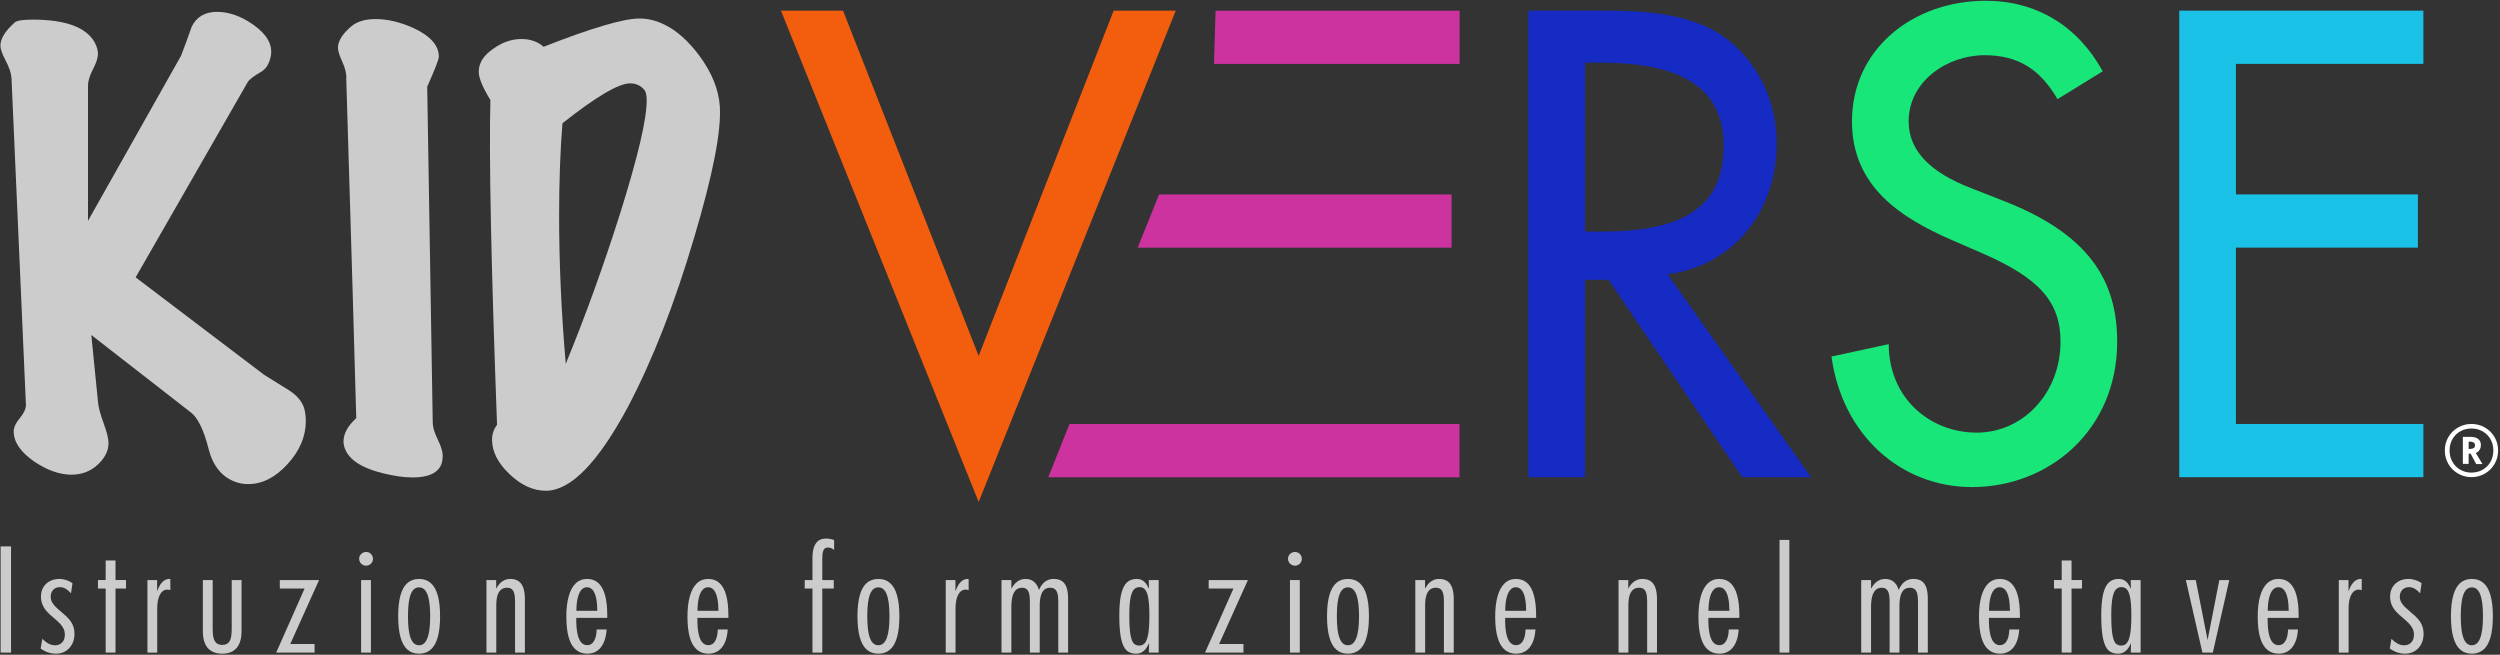 <?xml version="1.0" encoding="UTF-8" standalone="no"?>
<!DOCTYPE svg PUBLIC "-//W3C//DTD SVG 1.1//EN" "http://www.w3.org/Graphics/SVG/1.1/DTD/svg11.dtd">
<svg width="100%" height="100%" viewBox="0 0 924 242" version="1.1" xmlns="http://www.w3.org/2000/svg"
    xmlns:xlink="http://www.w3.org/1999/xlink" xml:space="preserve" xmlns:serif="http://www.serif.com/"
    style="fill-rule:evenodd;clip-rule:evenodd;stroke-linejoin:round;stroke-miterlimit:2;">
    <rect x="0" y="0" width="924" height="242" fill="#333333" stroke="none"/>
    <g transform="matrix(1,0,0,1,-52,-48)">
        <g transform="matrix(1,0,0,1,-1170.09,-10.683)">
            <g transform="matrix(2.861,0,0,2.937,-2152.52,-246.009)">
                <path
                    d="M1280.41,105.084L1305.95,166.906L1331.41,105.084L1323.39,105.084L1305.95,148.531L1288.43,105.084L1280.41,105.084Z"
                    style="fill:rgb(242,94,13);fill-rule:nonzero;" />
            </g>
            <g transform="matrix(7.103,0,0,4.912,-11338,-504.977)">
                <path d="M1844.23,115.559L1831.53,115.559L1831.45,119.563L1844.23,119.563L1844.23,115.559Z"
                    style="fill:rgb(204,51,159);" />
            </g>
            <g transform="matrix(8.512,0,0,4.912,-13939.5,-437.062)">
                <path d="M1844.23,115.559L1831.53,115.559L1830.6,119.563L1844.23,119.563L1844.23,115.559Z"
                    style="fill:rgb(204,51,159);" />
            </g>
            <g transform="matrix(11.35,0,0,4.912,-19170.5,-352.225)">
                <path d="M1844.23,115.559L1831.53,115.559L1830.84,119.563L1844.23,119.563L1844.23,115.559Z"
                    style="fill:rgb(204,51,159);" />
            </g>
            <g transform="matrix(2.861,0,0,2.937,-2152.52,-246.009)">
                <path
                    d="M1376.96,105.084L1376.96,163.792L1384.28,163.792L1384.28,138.954L1387.32,138.954L1404.6,163.792L1413.48,163.792L1394.95,138.253C1403.51,137.163 1409.04,130.311 1409.04,121.825C1409.04,115.206 1405.46,110.223 1401.33,107.81C1396.89,105.24 1390.9,105.084 1386.85,105.084L1376.96,105.084ZM1384.28,111.625L1386.15,111.625C1397.05,111.625 1402.19,114.973 1402.19,122.136C1402.19,129.299 1397.67,132.881 1386.54,132.881L1384.28,132.881L1384.28,111.625Z"
                    style="fill:rgb(13,40,242);fill-opacity:0.75;fill-rule:nonzero;" />
            </g>
            <g transform="matrix(2.861,0,0,2.937,-2152.52,-246.009)">
                <path
                    d="M1436.06,103.839C1426.64,103.839 1418.77,109.912 1418.77,119.022C1418.77,127.275 1425.16,131.168 1431.54,133.893L1435.59,135.606C1442.91,138.72 1445.71,141.679 1445.71,146.74C1445.71,153.203 1440.88,158.186 1434.89,158.186C1428.82,158.186 1423.52,153.826 1423.52,147.052L1416.12,148.609C1417.53,158.575 1425.16,165.038 1434.27,165.038C1444.23,165.038 1453.03,157.874 1453.03,146.74C1453.03,139.11 1449.45,133.27 1438.47,129.066L1434.19,127.431C1428.97,125.484 1426.09,122.759 1426.09,119.022C1426.09,113.961 1431.07,110.69 1435.9,110.69C1440.34,110.69 1443.14,112.559 1445.32,116.219L1451.16,112.715C1447.97,107.031 1442.6,103.839 1436.06,103.839Z"
                    style="fill:rgb(25,230,121);fill-rule:nonzero;" />
            </g>
            <g transform="matrix(2.861,0,0,2.937,-2152.52,-246.009)">
                <path
                    d="M1461.05,105.084L1461.05,163.792L1492.59,163.792L1492.59,157.096L1468.37,157.096L1468.37,134.905L1491.88,134.905L1491.88,128.209L1468.37,128.209L1468.37,111.78L1492.59,111.78L1492.59,105.084L1461.05,105.084Z"
                    style="fill:rgb(25,194,230);fill-rule:nonzero;" />
            </g>
            <g transform="matrix(0.608,0,0,0.608,964.202,-477.845)">
                <rect x="424.531" y="1214.6" width="6.336" height="64.556"
                    style="fill:white;fill-opacity:0.75;fill-rule:nonzero;" />
                <path
                    d="M458.272,1279.82C456.462,1279.82 454.764,1279.54 453.178,1278.97C451.591,1278.41 450.156,1277.64 448.871,1276.68L449.891,1270.78C450.992,1271.94 452.182,1272.88 453.461,1273.61C454.739,1274.34 456.163,1274.71 457.733,1274.71C458.846,1274.71 459.856,1274.44 460.764,1273.91C461.671,1273.37 462.366,1272.63 462.849,1271.66C463.331,1270.7 463.572,1269.57 463.572,1268.26C463.572,1266.97 463.328,1265.8 462.84,1264.75C462.352,1263.69 461.645,1262.66 460.721,1261.65C459.796,1260.65 458.546,1259.49 456.97,1258.17C455.253,1256.78 453.829,1255.47 452.699,1254.23C451.569,1252.99 450.68,1251.61 450.032,1250.1C449.384,1248.59 449.06,1246.92 449.06,1245.09C449.06,1242.99 449.528,1241.13 450.464,1239.51C451.4,1237.9 452.718,1236.64 454.419,1235.74C456.12,1234.83 458.061,1234.38 460.241,1234.38C461.725,1234.38 463.187,1234.63 464.625,1235.12C466.064,1235.61 467.26,1236.25 468.213,1237.04L467.314,1243.12L467.254,1243.06C466.329,1241.98 465.304,1241.09 464.18,1240.4C463.055,1239.72 461.842,1239.37 460.541,1239.37C459.451,1239.37 458.486,1239.62 457.647,1240.11C456.808,1240.59 456.153,1241.27 455.682,1242.14C455.211,1243.01 454.976,1244.04 454.976,1245.21C454.976,1246.38 455.245,1247.47 455.785,1248.48C456.325,1249.49 457.061,1250.45 457.994,1251.36C458.928,1252.27 460.262,1253.47 461.996,1254.94C463.732,1256.33 465.131,1257.65 466.192,1258.91C467.254,1260.16 468.059,1261.52 468.606,1262.97C469.154,1264.43 469.428,1266.07 469.428,1267.9C469.428,1270.16 468.944,1272.2 467.977,1274.03C467.01,1275.85 465.686,1277.27 464.004,1278.29C462.323,1279.31 460.412,1279.82 458.272,1279.82Z"
                    style="fill:white;fill-opacity:0.75;fill-rule:nonzero;" />
                <path
                    d="M488.392,1279.15L488.392,1240.22L483.71,1240.22L483.71,1235.05L488.392,1235.05L488.392,1223.16L494.369,1223.16L494.369,1235.05L500.756,1235.05L500.756,1240.22L494.369,1240.22L494.369,1279.15L488.392,1279.15Z"
                    style="fill:white;fill-opacity:0.75;fill-rule:nonzero;" />
                <path
                    d="M513.787,1279.15L513.787,1235.05L519.677,1235.05L519.677,1241.58L519.823,1241.58C520.325,1240.08 520.937,1238.79 521.659,1237.72C522.381,1236.65 523.209,1235.83 524.142,1235.25C525.075,1234.67 526.099,1234.38 527.212,1234.38L527.472,1234.38C527.555,1234.38 527.634,1234.39 527.708,1234.41L527.708,1241.2C527.457,1241.1 527.176,1241.02 526.865,1240.96C526.554,1240.9 526.241,1240.87 525.927,1240.87C524.638,1240.87 523.549,1241.31 522.661,1242.18C521.773,1243.05 521.064,1244.33 520.533,1246.03C520.003,1247.74 519.737,1249.85 519.737,1252.38L519.737,1279.15L513.787,1279.15Z"
                    style="fill:white;fill-opacity:0.75;fill-rule:nonzero;" />
                <path
                    d="M559.241,1279.82C556.598,1279.82 554.392,1279.28 552.623,1278.19C550.853,1277.11 549.552,1275.55 548.718,1273.51C547.885,1271.48 547.468,1269.07 547.468,1266.29L547.468,1235.05L553.445,1235.05L553.445,1265.14C553.445,1267.34 553.648,1269.12 554.053,1270.49C554.458,1271.86 555.074,1272.87 555.902,1273.51C556.729,1274.15 557.823,1274.47 559.182,1274.47C560.671,1274.47 561.836,1274.13 562.675,1273.45C563.514,1272.77 564.113,1271.75 564.473,1270.38C564.832,1269.02 565.012,1267.25 565.012,1265.06L565.012,1235.05L570.988,1235.05L570.988,1266.27C570.988,1269.1 570.565,1271.53 569.721,1273.54C568.876,1275.56 567.583,1277.11 565.843,1278.19C564.102,1279.28 561.901,1279.82 559.241,1279.82Z"
                    style="fill:white;fill-opacity:0.75;fill-rule:nonzero;" />
                <path
                    d="M592.11,1279.15L592.11,1279.01L609.311,1240.22L594.25,1240.22L594.25,1235.05L618.052,1235.05L618.052,1235.19L600.611,1273.92L615.398,1273.92L615.398,1279.15L592.11,1279.15Z"
                    style="fill:white;fill-opacity:0.75;fill-rule:nonzero;" />
                <path
                    d="M643.669,1279.15L643.669,1235.05L649.645,1235.05L649.645,1279.15L643.669,1279.15ZM646.759,1226.33C645.972,1226.33 645.249,1226.14 644.589,1225.76C643.93,1225.39 643.414,1224.88 643.04,1224.24C642.666,1223.61 642.478,1222.89 642.478,1222.1C642.478,1221.36 642.666,1220.67 643.04,1220.04C643.414,1219.4 643.93,1218.9 644.589,1218.53C645.249,1218.16 645.961,1217.97 646.726,1217.97C647.513,1217.97 648.218,1218.16 648.84,1218.53C649.462,1218.9 649.96,1219.41 650.334,1220.05C650.708,1220.69 650.894,1221.38 650.894,1222.13C650.894,1222.92 650.708,1223.63 650.334,1224.26C649.96,1224.89 649.458,1225.39 648.828,1225.76C648.197,1226.14 647.508,1226.33 646.759,1226.33Z"
                    style="fill:white;fill-opacity:0.75;fill-rule:nonzero;" />
                <path
                    d="M678.901,1279.82C676.087,1279.82 673.747,1279.01 671.88,1277.39C670.013,1275.77 668.601,1273.28 667.642,1269.9C666.683,1266.53 666.204,1262.25 666.204,1257.05C666.204,1251.86 666.683,1247.59 667.642,1244.23C668.601,1240.88 670.013,1238.4 671.88,1236.79C673.747,1235.18 676.087,1234.38 678.901,1234.38C681.715,1234.38 684.069,1235.19 685.964,1236.82C687.859,1238.45 689.286,1240.94 690.245,1244.3C691.204,1247.67 691.683,1251.92 691.683,1257.05C691.683,1262.23 691.204,1266.51 690.245,1269.88C689.286,1273.25 687.859,1275.75 685.964,1277.38C684.069,1279.01 681.715,1279.82 678.901,1279.82ZM678.901,1274.71C680.407,1274.71 681.657,1274.07 682.651,1272.81C683.644,1271.54 684.392,1269.61 684.894,1267.02C685.396,1264.43 685.647,1261.11 685.647,1257.05C685.647,1253.08 685.406,1249.8 684.923,1247.22C684.441,1244.64 683.703,1242.71 682.71,1241.42C681.717,1240.14 680.447,1239.49 678.901,1239.49C677.394,1239.49 676.143,1240.1 675.15,1241.32C674.157,1242.55 673.414,1244.45 672.92,1247.03C672.427,1249.61 672.18,1252.95 672.18,1257.05C672.18,1261.16 672.427,1264.5 672.92,1267.1C673.414,1269.69 674.157,1271.6 675.15,1272.85C676.143,1274.09 677.394,1274.71 678.901,1274.71Z"
                    style="fill:white;fill-opacity:0.75;fill-rule:nonzero;" />
                <path
                    d="M719.869,1279.15L719.869,1235.05L725.784,1235.05L725.784,1240.15L725.87,1240.15C726.469,1238.96 727.182,1237.95 728.007,1237.1C728.831,1236.25 729.773,1235.59 730.832,1235.11C731.891,1234.62 733.068,1234.38 734.364,1234.38C736.35,1234.38 737.988,1234.81 739.278,1235.65C740.568,1236.5 741.55,1237.83 742.224,1239.65C742.898,1241.47 743.234,1243.83 743.234,1246.73L743.234,1279.15L737.257,1279.15L737.257,1248.18C737.257,1246.02 737.083,1244.32 736.735,1243.09C736.387,1241.86 735.849,1240.99 735.121,1240.49C734.393,1239.98 733.453,1239.73 732.301,1239.73C730.953,1239.73 729.798,1240.09 728.837,1240.82C727.875,1241.55 727.136,1242.69 726.619,1244.26C726.103,1245.83 725.845,1247.88 725.845,1250.41L725.845,1279.15L719.869,1279.15Z"
                    style="fill:white;fill-opacity:0.75;fill-rule:nonzero;" />
                <path
                    d="M781.205,1279.82C778.374,1279.82 776.007,1278.99 774.103,1277.32C772.199,1275.65 770.778,1273.16 769.839,1269.83C768.901,1266.51 768.431,1262.33 768.431,1257.29C768.431,1252.38 768.921,1248.21 769.9,1244.8C770.878,1241.39 772.301,1238.8 774.167,1237.03C776.033,1235.26 778.334,1234.38 781.068,1234.38C783.803,1234.38 786.077,1235.21 787.892,1236.87C789.707,1238.53 791.064,1241 791.963,1244.28C792.862,1247.56 793.311,1251.65 793.311,1256.57L793.311,1258.03L773.294,1258.03L773.294,1253.76L787.275,1253.76C787.235,1250.64 786.984,1248.02 786.522,1245.9C786.059,1243.77 785.361,1242.17 784.429,1241.07C783.496,1239.98 782.335,1239.43 780.948,1239.43C779.618,1239.43 778.481,1239.98 777.536,1241.08C776.592,1242.17 775.859,1243.79 775.336,1245.93C774.814,1248.07 774.544,1250.72 774.526,1253.89L774.468,1258.31C774.427,1262.06 774.658,1265.13 775.16,1267.55C775.663,1269.96 776.415,1271.74 777.417,1272.9C778.419,1274.07 779.662,1274.65 781.146,1274.65C782.863,1274.65 784.225,1273.83 785.229,1272.18C786.234,1270.54 786.782,1268.17 786.873,1265.09L792.909,1265.09C792.715,1268.2 792.127,1270.86 791.146,1273.07C790.164,1275.27 788.832,1276.95 787.151,1278.1C785.47,1279.25 783.488,1279.82 781.205,1279.82Z"
                    style="fill:white;fill-opacity:0.75;fill-rule:nonzero;" />
                <path
                    d="M854.836,1279.82C852.005,1279.82 849.638,1278.99 847.734,1277.32C845.831,1275.65 844.409,1273.16 843.471,1269.83C842.532,1266.51 842.063,1262.33 842.063,1257.29C842.063,1252.38 842.552,1248.21 843.531,1244.8C844.51,1241.39 845.932,1238.8 847.798,1237.03C849.665,1235.26 851.965,1234.38 854.699,1234.38C857.434,1234.38 859.708,1235.21 861.523,1236.87C863.338,1238.53 864.695,1241 865.594,1244.28C866.493,1247.56 866.943,1251.65 866.943,1256.57L866.943,1258.03L846.925,1258.03L846.925,1253.76L860.907,1253.76C860.866,1250.64 860.615,1248.02 860.153,1245.9C859.69,1243.77 858.993,1242.17 858.06,1241.07C857.127,1239.98 855.967,1239.43 854.579,1239.43C853.249,1239.43 852.112,1239.98 851.168,1241.08C850.223,1242.17 849.49,1243.79 848.968,1245.93C848.445,1248.07 848.175,1250.72 848.158,1253.89L848.099,1258.31C848.059,1262.06 848.29,1265.13 848.792,1267.55C849.294,1269.96 850.046,1271.74 851.048,1272.9C852.05,1274.07 853.293,1274.65 854.777,1274.65C856.495,1274.65 857.856,1273.83 858.86,1272.18C859.865,1270.54 860.413,1268.17 860.504,1265.09L866.54,1265.09C866.346,1268.2 865.759,1270.86 864.777,1273.07C863.795,1275.27 862.463,1276.95 860.782,1278.1C859.101,1279.25 857.119,1279.82 854.836,1279.82Z"
                    style="fill:white;fill-opacity:0.75;fill-rule:nonzero;" />
                <path
                    d="M918.048,1279.15L918.048,1240.22L913.339,1240.22L913.339,1235.05L918.048,1235.05L918.048,1221.59C918.048,1219.26 918.311,1217.21 918.836,1215.46C919.361,1213.71 920.229,1212.34 921.442,1211.33C922.655,1210.33 924.278,1209.83 926.31,1209.83C927.218,1209.83 928.073,1209.9 928.878,1210.06C929.683,1210.21 930.463,1210.45 931.216,1210.78L931.216,1216.74C930.6,1216.28 930.001,1215.92 929.418,1215.67C928.836,1215.42 928.199,1215.3 927.509,1215.3C926.544,1215.3 925.816,1215.56 925.325,1216.09C924.834,1216.62 924.495,1217.37 924.307,1218.32C924.118,1219.28 924.024,1220.5 924.024,1221.98L924.024,1235.05L930.993,1235.05L930.993,1240.22L924.024,1240.22L924.024,1279.15L918.048,1279.15Z"
                    style="fill:white;fill-opacity:0.75;fill-rule:nonzero;" />
                <path
                    d="M958.1,1279.82C955.286,1279.82 952.946,1279.01 951.079,1277.39C949.213,1275.77 947.8,1273.28 946.841,1269.9C945.883,1266.53 945.403,1262.25 945.403,1257.05C945.403,1251.86 945.883,1247.59 946.841,1244.23C947.8,1240.88 949.213,1238.4 951.079,1236.79C952.946,1235.18 955.286,1234.38 958.1,1234.38C960.914,1234.38 963.268,1235.19 965.164,1236.82C967.059,1238.45 968.486,1240.94 969.444,1244.3C970.403,1247.67 970.883,1251.92 970.883,1257.05C970.883,1262.23 970.403,1266.51 969.444,1269.88C968.486,1273.25 967.059,1275.75 965.164,1277.38C963.268,1279.01 960.914,1279.82 958.1,1279.82ZM958.1,1274.71C959.606,1274.71 960.856,1274.07 961.85,1272.81C962.843,1271.54 963.591,1269.61 964.093,1267.02C964.595,1264.43 964.846,1261.11 964.846,1257.05C964.846,1253.08 964.605,1249.8 964.123,1247.22C963.64,1244.64 962.902,1242.71 961.909,1241.42C960.916,1240.14 959.647,1239.49 958.1,1239.49C956.593,1239.49 955.343,1240.1 954.35,1241.32C953.357,1242.55 952.613,1244.45 952.12,1247.03C951.626,1249.61 951.379,1252.95 951.379,1257.05C951.379,1261.16 951.626,1264.5 952.12,1267.1C952.613,1269.69 953.357,1271.6 954.35,1272.85C955.343,1274.09 956.593,1274.71 958.1,1274.71Z"
                    style="fill:white;fill-opacity:0.75;fill-rule:nonzero;" />
                <path
                    d="M999.068,1279.15L999.068,1235.05L1004.96,1235.05L1004.96,1241.58L1005.1,1241.58C1005.61,1240.08 1006.22,1238.79 1006.94,1237.72C1007.66,1236.65 1008.49,1235.83 1009.42,1235.25C1010.36,1234.67 1011.38,1234.38 1012.49,1234.38L1012.75,1234.38C1012.84,1234.38 1012.92,1234.39 1012.99,1234.41L1012.99,1241.2C1012.74,1241.1 1012.46,1241.02 1012.15,1240.96C1011.84,1240.9 1011.52,1240.87 1011.21,1240.87C1009.92,1240.87 1008.83,1241.31 1007.94,1242.18C1007.05,1243.05 1006.35,1244.33 1005.82,1246.03C1005.28,1247.74 1005.02,1249.85 1005.02,1252.38L1005.02,1279.15L999.068,1279.15Z"
                    style="fill:white;fill-opacity:0.75;fill-rule:nonzero;" />
                <path
                    d="M1032.97,1279.15L1032.97,1235.05L1038.95,1235.05L1038.95,1240.09L1039.09,1240.09C1039.69,1238.94 1040.42,1237.94 1041.27,1237.07C1042.11,1236.2 1043.07,1235.54 1044.14,1235.07C1045.21,1234.61 1046.38,1234.38 1047.63,1234.38C1049.62,1234.38 1051.31,1234.95 1052.71,1236.1C1054.11,1237.25 1055.11,1238.88 1055.7,1240.98L1055.79,1240.98C1056.39,1239.57 1057.12,1238.37 1057.98,1237.39C1058.83,1236.4 1059.82,1235.66 1060.95,1235.15C1062.08,1234.64 1063.33,1234.38 1064.7,1234.38C1066.71,1234.38 1068.36,1234.8 1069.65,1235.64C1070.94,1236.48 1071.9,1237.79 1072.52,1239.57C1073.14,1241.34 1073.45,1243.67 1073.45,1246.55L1073.45,1279.15L1067.48,1279.15L1067.48,1247.88C1067.48,1245.88 1067.3,1244.28 1066.95,1243.09C1066.61,1241.9 1066.06,1241.04 1065.33,1240.52C1064.59,1239.99 1063.67,1239.73 1062.55,1239.73C1061.2,1239.73 1060.06,1240.09 1059.14,1240.8C1058.21,1241.51 1057.49,1242.68 1056.98,1244.32C1056.46,1245.95 1056.2,1248.1 1056.2,1250.75L1056.2,1279.15L1050.22,1279.15L1050.22,1247.88C1050.22,1245.94 1050.06,1244.36 1049.72,1243.16C1049.38,1241.96 1048.87,1241.09 1048.17,1240.55C1047.47,1240 1046.56,1239.73 1045.42,1239.73C1044.03,1239.73 1042.85,1240.14 1041.89,1240.97C1040.92,1241.79 1040.19,1243.08 1039.69,1244.82C1039.2,1246.56 1038.95,1248.81 1038.95,1251.58L1038.95,1279.15L1032.97,1279.15Z"
                    style="fill:white;fill-opacity:0.75;fill-rule:nonzero;" />
                <path
                    d="M1114.76,1279.82C1112.36,1279.82 1110.44,1279.16 1109,1277.85C1107.56,1276.53 1106.46,1274.19 1105.7,1270.82C1104.94,1267.44 1104.57,1262.73 1104.57,1256.66C1104.57,1251.21 1104.95,1246.86 1105.72,1243.61C1106.49,1240.36 1107.63,1238.01 1109.15,1236.56C1110.67,1235.11 1112.65,1234.38 1115.08,1234.38C1116.28,1234.38 1117.34,1234.6 1118.25,1235.04C1119.17,1235.48 1119.96,1236.12 1120.63,1236.97C1121.3,1237.82 1121.91,1238.89 1122.45,1240.19L1122.6,1240.19L1122.48,1235.05L1128.51,1235.05L1128.51,1279.15L1122.54,1279.15L1122.66,1273.63L1122.51,1273.63C1121.99,1274.95 1121.36,1276.06 1120.61,1276.98C1119.86,1277.9 1118.99,1278.6 1118.02,1279.09C1117.04,1279.57 1115.95,1279.82 1114.76,1279.82ZM1116.76,1274.89C1118.15,1274.89 1119.29,1274.35 1120.18,1273.27C1121.07,1272.19 1121.74,1270.32 1122.19,1267.65C1122.64,1264.99 1122.86,1261.28 1122.86,1256.54C1122.86,1252.08 1122.64,1248.61 1122.2,1246.11C1121.76,1243.62 1121.11,1241.87 1120.25,1240.85C1119.39,1239.84 1118.27,1239.34 1116.9,1239.34C1115.48,1239.34 1114.31,1239.85 1113.39,1240.88C1112.48,1241.91 1111.79,1243.67 1111.34,1246.16C1110.89,1248.66 1110.66,1252.12 1110.66,1256.54C1110.66,1261.72 1110.9,1265.63 1111.37,1268.29C1111.84,1270.95 1112.5,1272.71 1113.35,1273.58C1114.2,1274.45 1115.34,1274.89 1116.76,1274.89Z"
                    style="fill:white;fill-opacity:0.75;fill-rule:nonzero;" />
                <path
                    d="M1156.76,1279.15L1156.76,1279.01L1173.96,1240.22L1158.9,1240.22L1158.9,1235.05L1182.7,1235.05L1182.7,1235.19L1165.26,1273.92L1180.05,1273.92L1180.05,1279.15L1156.76,1279.15Z"
                    style="fill:white;fill-opacity:0.75;fill-rule:nonzero;" />
                <path
                    d="M1208.32,1279.15L1208.32,1235.05L1214.29,1235.05L1214.29,1279.15L1208.32,1279.15ZM1211.41,1226.33C1210.62,1226.33 1209.9,1226.14 1209.24,1225.76C1208.58,1225.39 1208.06,1224.88 1207.69,1224.24C1207.31,1223.61 1207.13,1222.89 1207.13,1222.1C1207.13,1221.36 1207.31,1220.67 1207.69,1220.04C1208.06,1219.4 1208.58,1218.9 1209.24,1218.53C1209.9,1218.16 1210.61,1217.97 1211.38,1217.97C1212.16,1217.97 1212.87,1218.16 1213.49,1218.53C1214.11,1218.9 1214.61,1219.41 1214.98,1220.05C1215.36,1220.69 1215.54,1221.38 1215.54,1222.13C1215.54,1222.92 1215.36,1223.63 1214.98,1224.26C1214.61,1224.89 1214.11,1225.39 1213.48,1225.76C1212.85,1226.14 1212.16,1226.33 1211.41,1226.33Z"
                    style="fill:white;fill-opacity:0.75;fill-rule:nonzero;" />
                <path
                    d="M1243.55,1279.82C1240.74,1279.82 1238.39,1279.01 1236.53,1277.39C1234.66,1275.77 1233.25,1273.28 1232.29,1269.9C1231.33,1266.53 1230.85,1262.25 1230.85,1257.05C1230.85,1251.86 1231.33,1247.59 1232.29,1244.23C1233.25,1240.88 1234.66,1238.4 1236.53,1236.79C1238.39,1235.18 1240.74,1234.38 1243.55,1234.38C1246.36,1234.38 1248.72,1235.19 1250.61,1236.82C1252.51,1238.45 1253.93,1240.94 1254.89,1244.3C1255.85,1247.67 1256.33,1251.92 1256.33,1257.05C1256.33,1262.23 1255.85,1266.51 1254.89,1269.88C1253.93,1273.25 1252.51,1275.75 1250.61,1277.38C1248.72,1279.01 1246.36,1279.82 1243.55,1279.82ZM1243.55,1274.71C1245.06,1274.71 1246.31,1274.07 1247.3,1272.81C1248.29,1271.54 1249.04,1269.61 1249.54,1267.02C1250.05,1264.43 1250.3,1261.11 1250.3,1257.05C1250.3,1253.08 1250.06,1249.8 1249.57,1247.22C1249.09,1244.64 1248.35,1242.71 1247.36,1241.42C1246.37,1240.14 1245.1,1239.49 1243.55,1239.49C1242.04,1239.49 1240.79,1240.1 1239.8,1241.32C1238.81,1242.55 1238.06,1244.45 1237.57,1247.03C1237.08,1249.61 1236.83,1252.95 1236.83,1257.05C1236.83,1261.16 1237.08,1264.5 1237.57,1267.1C1238.06,1269.69 1238.81,1271.6 1239.8,1272.85C1240.79,1274.09 1242.04,1274.71 1243.55,1274.71Z"
                    style="fill:white;fill-opacity:0.75;fill-rule:nonzero;" />
                <path
                    d="M1284.52,1279.15L1284.52,1235.05L1290.43,1235.05L1290.43,1240.15L1290.52,1240.15C1291.12,1238.96 1291.83,1237.95 1292.65,1237.1C1293.48,1236.25 1294.42,1235.59 1295.48,1235.11C1296.54,1234.62 1297.72,1234.38 1299.01,1234.38C1301,1234.38 1302.64,1234.81 1303.93,1235.65C1305.22,1236.5 1306.2,1237.83 1306.87,1239.65C1307.55,1241.47 1307.88,1243.83 1307.88,1246.73L1307.88,1279.15L1301.91,1279.15L1301.91,1248.18C1301.91,1246.02 1301.73,1244.32 1301.38,1243.09C1301.04,1241.86 1300.5,1240.99 1299.77,1240.49C1299.04,1239.98 1298.1,1239.73 1296.95,1239.73C1295.6,1239.73 1294.45,1240.09 1293.49,1240.82C1292.52,1241.55 1291.78,1242.69 1291.27,1244.26C1290.75,1245.83 1290.49,1247.88 1290.49,1250.41L1290.49,1279.15L1284.52,1279.15Z"
                    style="fill:white;fill-opacity:0.75;fill-rule:nonzero;" />
                <path
                    d="M1345.85,1279.82C1343.02,1279.82 1340.65,1278.99 1338.75,1277.32C1336.85,1275.65 1335.43,1273.16 1334.49,1269.83C1333.55,1266.51 1333.08,1262.33 1333.08,1257.29C1333.08,1252.38 1333.57,1248.21 1334.55,1244.8C1335.53,1241.39 1336.95,1238.8 1338.82,1237.03C1340.68,1235.26 1342.98,1234.38 1345.72,1234.38C1348.45,1234.38 1350.73,1235.21 1352.54,1236.87C1354.36,1238.53 1355.71,1241 1356.61,1244.28C1357.51,1247.56 1357.96,1251.65 1357.96,1256.57L1357.96,1258.03L1337.94,1258.03L1337.94,1253.76L1351.92,1253.76C1351.88,1250.64 1351.63,1248.02 1351.17,1245.9C1350.71,1243.77 1350.01,1242.17 1349.08,1241.07C1348.14,1239.98 1346.98,1239.43 1345.6,1239.43C1344.27,1239.43 1343.13,1239.98 1342.18,1241.08C1341.24,1242.17 1340.51,1243.79 1339.99,1245.93C1339.46,1248.07 1339.19,1250.72 1339.17,1253.89L1339.12,1258.31C1339.08,1262.06 1339.31,1265.13 1339.81,1267.55C1340.31,1269.96 1341.06,1271.74 1342.07,1272.9C1343.07,1274.07 1344.31,1274.65 1345.79,1274.65C1347.51,1274.65 1348.87,1273.83 1349.88,1272.18C1350.88,1270.54 1351.43,1268.17 1351.52,1265.09L1357.56,1265.09C1357.36,1268.2 1356.78,1270.86 1355.79,1273.07C1354.81,1275.27 1353.48,1276.95 1351.8,1278.1C1350.12,1279.25 1348.14,1279.82 1345.85,1279.82Z"
                    style="fill:white;fill-opacity:0.75;fill-rule:nonzero;" />
                <path
                    d="M1408.06,1279.15L1408.06,1235.05L1413.98,1235.05L1413.98,1240.15L1414.07,1240.15C1414.66,1238.96 1415.38,1237.95 1416.2,1237.1C1417.03,1236.25 1417.97,1235.59 1419.03,1235.11C1420.09,1234.62 1421.26,1234.38 1422.56,1234.38C1424.55,1234.38 1426.18,1234.81 1427.47,1235.65C1428.76,1236.5 1429.75,1237.83 1430.42,1239.65C1431.09,1241.47 1431.43,1243.83 1431.43,1246.73L1431.43,1279.15L1425.45,1279.15L1425.45,1248.18C1425.45,1246.02 1425.28,1244.32 1424.93,1243.09C1424.58,1241.86 1424.04,1240.99 1423.32,1240.49C1422.59,1239.98 1421.65,1239.73 1420.5,1239.73C1419.15,1239.73 1417.99,1240.09 1417.03,1240.82C1416.07,1241.55 1415.33,1242.69 1414.81,1244.26C1414.3,1245.83 1414.04,1247.88 1414.04,1250.41L1414.04,1279.15L1408.06,1279.15Z"
                    style="fill:white;fill-opacity:0.75;fill-rule:nonzero;" />
                <path
                    d="M1469.4,1279.82C1466.57,1279.82 1464.2,1278.99 1462.3,1277.32C1460.39,1275.65 1458.97,1273.16 1458.04,1269.83C1457.1,1266.51 1456.63,1262.33 1456.63,1257.29C1456.63,1252.38 1457.12,1248.21 1458.1,1244.8C1459.07,1241.39 1460.5,1238.8 1462.36,1237.03C1464.23,1235.26 1466.53,1234.38 1469.26,1234.38C1472,1234.38 1474.27,1235.21 1476.09,1236.87C1477.9,1238.53 1479.26,1241 1480.16,1244.28C1481.06,1247.56 1481.51,1251.65 1481.51,1256.57L1481.51,1258.03L1461.49,1258.03L1461.49,1253.76L1475.47,1253.76C1475.43,1250.64 1475.18,1248.02 1474.72,1245.9C1474.25,1243.77 1473.56,1242.17 1472.62,1241.07C1471.69,1239.98 1470.53,1239.43 1469.14,1239.43C1467.81,1239.43 1466.68,1239.98 1465.73,1241.08C1464.79,1242.17 1464.05,1243.79 1463.53,1245.93C1463.01,1248.07 1462.74,1250.72 1462.72,1253.89L1462.66,1258.31C1462.62,1262.06 1462.85,1265.13 1463.36,1267.55C1463.86,1269.96 1464.61,1271.74 1465.61,1272.9C1466.61,1274.07 1467.86,1274.65 1469.34,1274.65C1471.06,1274.65 1472.42,1273.83 1473.42,1272.18C1474.43,1270.54 1474.98,1268.17 1475.07,1265.09L1481.1,1265.09C1480.91,1268.2 1480.32,1270.86 1479.34,1273.07C1478.36,1275.27 1477.03,1276.95 1475.35,1278.1C1473.66,1279.25 1471.68,1279.82 1469.4,1279.82Z"
                    style="fill:white;fill-opacity:0.75;fill-rule:nonzero;" />
                <rect x="1505.92" y="1210.66" width="5.976" height="68.494"
                    style="fill:white;fill-opacity:0.75;fill-rule:nonzero;" />
                <path
                    d="M1555.58,1279.15L1555.58,1235.05L1561.56,1235.05L1561.56,1240.09L1561.7,1240.09C1562.3,1238.94 1563.03,1237.94 1563.88,1237.07C1564.72,1236.2 1565.68,1235.54 1566.75,1235.07C1567.82,1234.61 1568.99,1234.38 1570.24,1234.38C1572.23,1234.38 1573.92,1234.95 1575.32,1236.1C1576.72,1237.25 1577.72,1238.88 1578.32,1240.98L1578.4,1240.98C1579.01,1239.57 1579.73,1238.37 1580.59,1237.39C1581.44,1236.4 1582.43,1235.66 1583.56,1235.15C1584.69,1234.64 1585.94,1234.38 1587.31,1234.38C1589.32,1234.38 1590.97,1234.8 1592.26,1235.64C1593.55,1236.48 1594.51,1237.79 1595.13,1239.57C1595.75,1241.34 1596.06,1243.67 1596.06,1246.55L1596.06,1279.15L1590.09,1279.15L1590.09,1247.88C1590.09,1245.88 1589.91,1244.28 1589.57,1243.09C1589.22,1241.9 1588.67,1241.04 1587.94,1240.52C1587.2,1239.99 1586.28,1239.73 1585.16,1239.73C1583.81,1239.73 1582.67,1240.09 1581.75,1240.8C1580.82,1241.51 1580.1,1242.68 1579.59,1244.32C1579.07,1245.95 1578.81,1248.1 1578.81,1250.75L1578.81,1279.15L1572.84,1279.15L1572.84,1247.88C1572.84,1245.94 1572.67,1244.36 1572.33,1243.16C1571.99,1241.96 1571.48,1241.09 1570.78,1240.55C1570.08,1240 1569.17,1239.73 1568.03,1239.73C1566.64,1239.73 1565.46,1240.14 1564.5,1240.97C1563.53,1241.79 1562.8,1243.08 1562.3,1244.82C1561.81,1246.56 1561.56,1248.81 1561.56,1251.58L1561.56,1279.15L1555.58,1279.15Z"
                    style="fill:white;fill-opacity:0.75;fill-rule:nonzero;" />
                <path
                    d="M1639.95,1279.82C1637.12,1279.82 1634.75,1278.99 1632.85,1277.32C1630.94,1275.65 1629.52,1273.16 1628.59,1269.83C1627.65,1266.51 1627.18,1262.33 1627.18,1257.29C1627.18,1252.38 1627.67,1248.21 1628.64,1244.8C1629.62,1241.39 1631.05,1238.8 1632.91,1237.03C1634.78,1235.26 1637.08,1234.38 1639.81,1234.38C1642.55,1234.38 1644.82,1235.21 1646.64,1236.87C1648.45,1238.53 1649.81,1241 1650.71,1244.28C1651.61,1247.56 1652.06,1251.65 1652.06,1256.57L1652.06,1258.03L1632.04,1258.03L1632.04,1253.76L1646.02,1253.76C1645.98,1250.64 1645.73,1248.02 1645.27,1245.9C1644.81,1243.77 1644.11,1242.17 1643.17,1241.07C1642.24,1239.98 1641.08,1239.43 1639.69,1239.43C1638.36,1239.43 1637.23,1239.98 1636.28,1241.08C1635.34,1242.17 1634.6,1243.79 1634.08,1245.93C1633.56,1248.07 1633.29,1250.72 1633.27,1253.89L1633.21,1258.31C1633.17,1262.06 1633.4,1265.13 1633.91,1267.55C1634.41,1269.96 1635.16,1271.74 1636.16,1272.9C1637.16,1274.07 1638.41,1274.65 1639.89,1274.65C1641.61,1274.65 1642.97,1273.83 1643.98,1272.18C1644.98,1270.54 1645.53,1268.17 1645.62,1265.09L1651.65,1265.09C1651.46,1268.2 1650.87,1270.86 1649.89,1273.07C1648.91,1275.27 1647.58,1276.95 1645.9,1278.1C1644.22,1279.25 1642.23,1279.82 1639.95,1279.82Z"
                    style="fill:white;fill-opacity:0.75;fill-rule:nonzero;" />
                <path
                    d="M1677.45,1279.15L1677.45,1240.22L1672.77,1240.22L1672.77,1235.05L1677.45,1235.05L1677.45,1223.16L1683.43,1223.16L1683.43,1235.05L1689.81,1235.05L1689.81,1240.22L1683.43,1240.22L1683.43,1279.15L1677.45,1279.15Z"
                    style="fill:white;fill-opacity:0.75;fill-rule:nonzero;" />
                <path
                    d="M1711.68,1279.82C1709.29,1279.82 1707.37,1279.16 1705.93,1277.85C1704.48,1276.53 1703.38,1274.19 1702.63,1270.82C1701.87,1267.44 1701.49,1262.73 1701.49,1256.66C1701.49,1251.21 1701.88,1246.86 1702.64,1243.61C1703.41,1240.36 1704.56,1238.01 1706.08,1236.56C1707.6,1235.11 1709.58,1234.38 1712.01,1234.38C1713.2,1234.38 1714.26,1234.6 1715.18,1235.04C1716.09,1235.48 1716.89,1236.12 1717.56,1236.97C1718.23,1237.82 1718.84,1238.89 1719.38,1240.19L1719.52,1240.19L1719.4,1235.05L1725.44,1235.05L1725.44,1279.15L1719.46,1279.15L1719.58,1273.63L1719.44,1273.63C1718.92,1274.95 1718.28,1276.06 1717.53,1276.98C1716.78,1277.9 1715.92,1278.6 1714.94,1279.09C1713.97,1279.57 1712.88,1279.82 1711.68,1279.82ZM1713.68,1274.89C1715.08,1274.89 1716.22,1274.35 1717.11,1273.27C1718,1272.19 1718.67,1270.32 1719.12,1267.65C1719.57,1264.99 1719.79,1261.28 1719.79,1256.54C1719.79,1252.08 1719.57,1248.61 1719.13,1246.11C1718.69,1243.62 1718.04,1241.87 1717.18,1240.85C1716.32,1239.84 1715.2,1239.34 1713.83,1239.34C1712.41,1239.34 1711.24,1239.85 1710.32,1240.88C1709.4,1241.91 1708.72,1243.67 1708.27,1246.16C1707.81,1248.66 1707.59,1252.12 1707.59,1256.54C1707.59,1261.72 1707.82,1265.63 1708.29,1268.29C1708.77,1270.95 1709.43,1272.71 1710.28,1273.58C1711.13,1274.45 1712.26,1274.89 1713.68,1274.89Z"
                    style="fill:white;fill-opacity:0.75;fill-rule:nonzero;" />
                <path
                    d="M1762.99,1279.15L1752.91,1235.05L1758.95,1235.05L1766.14,1271.49L1773.28,1235.05L1779.32,1235.05L1769.33,1279.15L1762.99,1279.15Z"
                    style="fill:white;fill-opacity:0.75;fill-rule:nonzero;" />
                <path
                    d="M1809.39,1279.82C1806.56,1279.82 1804.19,1278.99 1802.29,1277.32C1800.38,1275.65 1798.96,1273.16 1798.02,1269.83C1797.08,1266.51 1796.61,1262.33 1796.61,1257.29C1796.61,1252.38 1797.1,1248.21 1798.08,1244.8C1799.06,1241.39 1800.48,1238.8 1802.35,1237.03C1804.22,1235.26 1806.52,1234.38 1809.25,1234.38C1811.99,1234.38 1814.26,1235.21 1816.08,1236.87C1817.89,1238.53 1819.25,1241 1820.15,1244.28C1821.05,1247.56 1821.49,1251.65 1821.49,1256.57L1821.49,1258.03L1801.48,1258.03L1801.48,1253.76L1815.46,1253.76C1815.42,1250.64 1815.17,1248.02 1814.7,1245.9C1814.24,1243.77 1813.54,1242.17 1812.61,1241.07C1811.68,1239.98 1810.52,1239.43 1809.13,1239.43C1807.8,1239.43 1806.66,1239.98 1805.72,1241.08C1804.78,1242.17 1804.04,1243.79 1803.52,1245.93C1803,1248.07 1802.73,1250.72 1802.71,1253.89L1802.65,1258.31C1802.61,1262.06 1802.84,1265.13 1803.34,1267.55C1803.85,1269.96 1804.6,1271.74 1805.6,1272.9C1806.6,1274.07 1807.85,1274.65 1809.33,1274.65C1811.05,1274.65 1812.41,1273.83 1813.41,1272.18C1814.42,1270.54 1814.97,1268.17 1815.06,1265.09L1821.09,1265.09C1820.9,1268.2 1820.31,1270.86 1819.33,1273.07C1818.35,1275.27 1817.02,1276.95 1815.33,1278.1C1813.65,1279.25 1811.67,1279.82 1809.39,1279.82Z"
                    style="fill:white;fill-opacity:0.75;fill-rule:nonzero;" />
                <path
                    d="M1845.91,1279.15L1845.91,1235.05L1851.8,1235.05L1851.8,1241.58L1851.95,1241.58C1852.45,1240.08 1853.06,1238.79 1853.79,1237.72C1854.51,1236.65 1855.34,1235.83 1856.27,1235.25C1857.2,1234.67 1858.22,1234.38 1859.34,1234.38L1859.6,1234.38C1859.68,1234.38 1859.76,1234.39 1859.83,1234.41L1859.83,1241.2C1859.58,1241.1 1859.3,1241.02 1858.99,1240.96C1858.68,1240.9 1858.37,1240.87 1858.05,1240.87C1856.76,1240.87 1855.67,1241.31 1854.79,1242.18C1853.9,1243.05 1853.19,1244.33 1852.66,1246.03C1852.13,1247.74 1851.86,1249.85 1851.86,1252.38L1851.86,1279.15L1845.91,1279.15Z"
                    style="fill:white;fill-opacity:0.75;fill-rule:nonzero;" />
                <path
                    d="M1886.29,1279.82C1884.48,1279.82 1882.78,1279.54 1881.19,1278.97C1879.61,1278.41 1878.17,1277.64 1876.89,1276.68L1877.91,1270.78C1879.01,1271.94 1880.2,1272.88 1881.48,1273.61C1882.76,1274.34 1884.18,1274.71 1885.75,1274.71C1886.86,1274.71 1887.87,1274.44 1888.78,1273.91C1889.69,1273.37 1890.38,1272.63 1890.87,1271.66C1891.35,1270.7 1891.59,1269.57 1891.59,1268.26C1891.59,1266.97 1891.35,1265.8 1890.86,1264.75C1890.37,1263.69 1889.66,1262.66 1888.74,1261.65C1887.81,1260.65 1886.56,1259.49 1884.99,1258.17C1883.27,1256.78 1881.85,1255.47 1880.72,1254.23C1879.59,1252.99 1878.7,1251.61 1878.05,1250.1C1877.4,1248.59 1877.08,1246.92 1877.08,1245.09C1877.08,1242.99 1877.55,1241.13 1878.48,1239.51C1879.42,1237.9 1880.74,1236.64 1882.44,1235.74C1884.14,1234.83 1886.08,1234.38 1888.26,1234.38C1889.74,1234.38 1891.2,1234.63 1892.64,1235.12C1894.08,1235.61 1895.28,1236.25 1896.23,1237.04L1895.33,1243.12L1895.27,1243.06C1894.35,1241.98 1893.32,1241.09 1892.2,1240.4C1891.07,1239.72 1889.86,1239.37 1888.56,1239.37C1887.47,1239.37 1886.5,1239.62 1885.66,1240.11C1884.83,1240.59 1884.17,1241.27 1883.7,1242.14C1883.23,1243.01 1882.99,1244.04 1882.99,1245.21C1882.99,1246.38 1883.26,1247.47 1883.8,1248.48C1884.34,1249.49 1885.08,1250.45 1886.01,1251.36C1886.94,1252.27 1888.28,1253.47 1890.01,1254.94C1891.75,1256.33 1893.15,1257.65 1894.21,1258.91C1895.27,1260.16 1896.08,1261.52 1896.62,1262.97C1897.17,1264.43 1897.44,1266.07 1897.44,1267.9C1897.44,1270.16 1896.96,1272.2 1895.99,1274.03C1895.03,1275.85 1893.7,1277.27 1892.02,1278.29C1890.34,1279.31 1888.43,1279.82 1886.29,1279.82Z"
                    style="fill:white;fill-opacity:0.75;fill-rule:nonzero;" />
                <path
                    d="M1926.78,1279.82C1923.97,1279.82 1921.62,1279.01 1919.76,1277.39C1917.89,1275.77 1916.48,1273.28 1915.52,1269.9C1914.56,1266.53 1914.08,1262.25 1914.08,1257.05C1914.08,1251.86 1914.56,1247.59 1915.52,1244.23C1916.48,1240.88 1917.89,1238.4 1919.76,1236.79C1921.62,1235.18 1923.97,1234.38 1926.78,1234.38C1929.59,1234.38 1931.95,1235.19 1933.84,1236.82C1935.74,1238.45 1937.16,1240.94 1938.12,1244.3C1939.08,1247.67 1939.56,1251.92 1939.56,1257.05C1939.56,1262.23 1939.08,1266.51 1938.12,1269.88C1937.16,1273.25 1935.74,1275.75 1933.84,1277.38C1931.95,1279.01 1929.59,1279.82 1926.78,1279.82ZM1926.78,1274.71C1928.29,1274.71 1929.54,1274.07 1930.53,1272.81C1931.52,1271.54 1932.27,1269.61 1932.77,1267.02C1933.27,1264.43 1933.53,1261.11 1933.53,1257.05C1933.53,1253.08 1933.28,1249.8 1932.8,1247.22C1932.32,1244.64 1931.58,1242.71 1930.59,1241.42C1929.6,1240.14 1928.33,1239.49 1926.78,1239.49C1925.27,1239.49 1924.02,1240.1 1923.03,1241.32C1922.04,1242.55 1921.29,1244.45 1920.8,1247.03C1920.31,1249.61 1920.06,1252.95 1920.06,1257.05C1920.06,1261.16 1920.31,1264.5 1920.8,1267.1C1921.29,1269.69 1922.04,1271.6 1923.03,1272.85C1924.02,1274.09 1925.27,1274.71 1926.78,1274.71Z"
                    style="fill:white;fill-opacity:0.75;fill-rule:nonzero;" />
            </g>
            <g transform="matrix(5.997,0,0,5.997,5025.4,-4186.72)">
                <path
                    d="M-615.457,733.077C-615.389,733.327 -615.354,733.589 -615.354,733.862C-615.354,734.819 -615.73,735.707 -616.482,736.527C-617.233,737.347 -618.042,737.757 -618.907,737.757C-619.18,737.757 -619.442,737.711 -619.693,737.62C-620.513,737.324 -621.059,736.663 -621.333,735.639C-621.629,734.454 -621.993,733.692 -622.426,733.35L-628.574,728.568L-628.165,732.667C-628.142,732.986 -628.028,733.424 -627.823,733.982C-627.618,734.54 -627.515,734.955 -627.515,735.229C-627.515,735.707 -627.738,736.151 -628.182,736.561C-628.626,736.971 -629.167,737.176 -629.804,737.176C-630.51,737.176 -631.262,736.914 -632.059,736.39C-632.924,735.798 -633.357,735.172 -633.357,734.511C-633.357,734.261 -633.232,733.988 -632.981,733.692C-632.731,733.395 -632.605,733.122 -632.605,732.872L-633.494,712.717C-633.516,712.421 -633.636,712.068 -633.852,711.658C-634.069,711.248 -634.177,710.941 -634.177,710.736C-634.177,710.303 -633.881,709.825 -633.289,709.301C-633.152,709.187 -632.788,709.13 -632.195,709.13C-630.169,709.13 -628.893,709.597 -628.369,710.531C-628.233,710.781 -628.165,711.021 -628.165,711.248C-628.165,711.476 -628.267,711.789 -628.472,712.188C-628.677,712.586 -628.779,712.922 -628.779,713.195L-628.779,721.531L-623.041,711.351C-622.813,710.759 -622.596,710.167 -622.391,709.574C-622.095,708.96 -621.572,708.652 -620.82,708.652C-620.091,708.652 -619.351,708.914 -618.6,709.438C-617.757,710.03 -617.393,710.668 -617.507,711.351C-617.598,711.852 -617.814,712.193 -618.156,712.376C-618.588,712.626 -618.85,712.831 -618.941,712.991L-625.842,725.015L-617.916,731.027C-617.438,731.323 -616.943,731.631 -616.431,731.949C-615.918,732.268 -615.594,732.644 -615.457,733.077Z"
                    style="fill:white;fill-opacity:0.75;fill-rule:nonzero;" />
                <path
                    d="M-606.985,736.493C-607.19,737.062 -607.782,737.347 -608.762,737.347C-609.035,737.347 -609.331,737.324 -609.65,737.278C-611.517,736.982 -612.61,736.424 -612.929,735.604C-612.997,735.445 -613.032,735.286 -613.032,735.126C-613.032,734.648 -612.77,734.17 -612.246,733.692C-612.337,730.276 -612.542,723.307 -612.861,712.786C-612.838,712.489 -612.918,712.142 -613.1,711.744C-613.282,711.345 -613.373,711.055 -613.373,710.873C-613.373,710.463 -613.111,710.03 -612.588,709.574C-612.223,709.256 -611.711,709.096 -611.05,709.096C-610.299,709.096 -609.502,709.29 -608.659,709.677C-607.657,710.155 -607.156,710.736 -607.156,711.419C-607.156,711.579 -607.395,712.193 -607.873,713.264L-607.532,733.965C-607.532,734.238 -607.429,734.585 -607.224,735.007C-607.019,735.428 -606.917,735.764 -606.917,736.014C-606.917,736.174 -606.94,736.333 -606.985,736.493Z"
                    style="fill:white;fill-opacity:0.75;fill-rule:nonzero;" />
                <path
                    d="M-589.837,714.494C-589.746,716.019 -590.27,718.695 -591.408,722.521C-592.615,726.62 -593.982,730.116 -595.507,733.008C-597.352,736.447 -599.037,738.167 -600.563,738.167C-601.337,738.167 -602.083,737.825 -602.801,737.142C-603.518,736.458 -603.877,735.753 -603.877,735.024C-603.877,734.682 -603.774,734.375 -603.569,734.101C-603.934,724.286 -604.07,717.614 -603.979,714.084C-604.457,713.309 -604.697,712.729 -604.697,712.341C-604.697,711.795 -604.389,711.317 -603.774,710.907C-603.228,710.52 -602.658,710.326 -602.066,710.326C-601.52,710.326 -601.064,710.485 -600.7,710.804C-597.739,709.643 -595.769,709.062 -594.79,709.062C-594.266,709.062 -593.754,709.187 -593.253,709.438C-592.501,709.802 -591.784,710.44 -591.101,711.351C-590.327,712.398 -589.905,713.446 -589.837,714.494ZM-594.483,713.469C-594.71,713.195 -595.006,713.059 -595.371,713.059C-596.077,713.059 -597.466,713.879 -599.538,715.518C-599.675,717.226 -599.743,719.117 -599.743,721.189C-599.743,724.149 -599.607,727.201 -599.333,730.344C-598.126,727.406 -597.011,724.32 -595.986,721.086C-594.893,717.602 -594.346,715.279 -594.346,714.118C-594.346,713.799 -594.392,713.583 -594.483,713.469Z"
                    style="fill:white;fill-opacity:0.75;fill-rule:nonzero;" />
            </g>
            <g transform="matrix(0.475,0,0,0.475,2163.75,242.908)">
                <path
                    d="M-59.378,-16.577C-63.143,-16.577 -66.613,-17.489 -69.79,-19.312C-72.966,-21.136 -75.481,-23.636 -77.334,-26.812C-79.187,-29.989 -80.113,-33.489 -80.113,-37.313C-80.113,-41.136 -79.187,-44.622 -77.334,-47.769C-75.481,-50.916 -72.966,-53.401 -69.79,-55.225C-66.613,-57.048 -63.143,-57.96 -59.378,-57.96C-55.613,-57.96 -52.142,-57.048 -48.966,-55.225C-45.789,-53.401 -43.274,-50.916 -41.422,-47.769C-39.569,-44.622 -38.642,-41.136 -38.642,-37.313C-38.642,-33.489 -39.569,-29.989 -41.422,-26.812C-43.274,-23.636 -45.789,-21.136 -48.966,-19.312C-52.142,-17.489 -55.613,-16.577 -59.378,-16.577ZM-55.672,-26.724L-60.437,-35.636L-56.466,-36.166L-50.819,-26.724L-55.672,-26.724ZM-59.378,-20.106C-56.201,-20.106 -53.319,-20.842 -50.731,-22.312C-48.142,-23.783 -46.098,-25.827 -44.598,-28.445C-43.098,-31.063 -42.348,-34.019 -42.348,-37.313C-42.348,-40.607 -43.098,-43.548 -44.598,-46.136C-46.098,-48.725 -48.142,-50.754 -50.731,-52.225C-53.319,-53.695 -56.201,-54.431 -59.378,-54.431C-62.554,-54.431 -65.451,-53.695 -68.069,-52.225C-70.687,-50.754 -72.731,-48.725 -74.202,-46.136C-75.672,-43.548 -76.408,-40.607 -76.408,-37.313C-76.408,-34.019 -75.657,-31.063 -74.157,-28.445C-72.657,-25.827 -70.613,-23.783 -68.025,-22.312C-65.437,-20.842 -62.554,-20.106 -59.378,-20.106ZM-66.084,-26.901L-66.084,-47.901L-59.819,-47.901C-57.466,-47.901 -55.584,-47.357 -54.172,-46.269C-52.76,-45.18 -52.054,-43.607 -52.054,-41.548C-52.054,-39.607 -52.672,-38.004 -53.907,-36.739C-55.142,-35.474 -56.937,-34.842 -59.29,-34.842L-61.584,-34.842L-61.584,-26.901L-66.084,-26.901ZM-60.437,-38.548C-59.26,-38.548 -58.334,-38.769 -57.657,-39.21C-56.981,-39.651 -56.642,-40.401 -56.642,-41.46C-56.642,-42.401 -56.995,-43.092 -57.701,-43.533C-58.407,-43.975 -59.348,-44.195 -60.525,-44.195L-61.584,-44.195L-61.584,-38.548L-60.437,-38.548Z"
                    style="fill:white;fill-rule:nonzero;" />
            </g>
        </g>
    </g>
</svg>